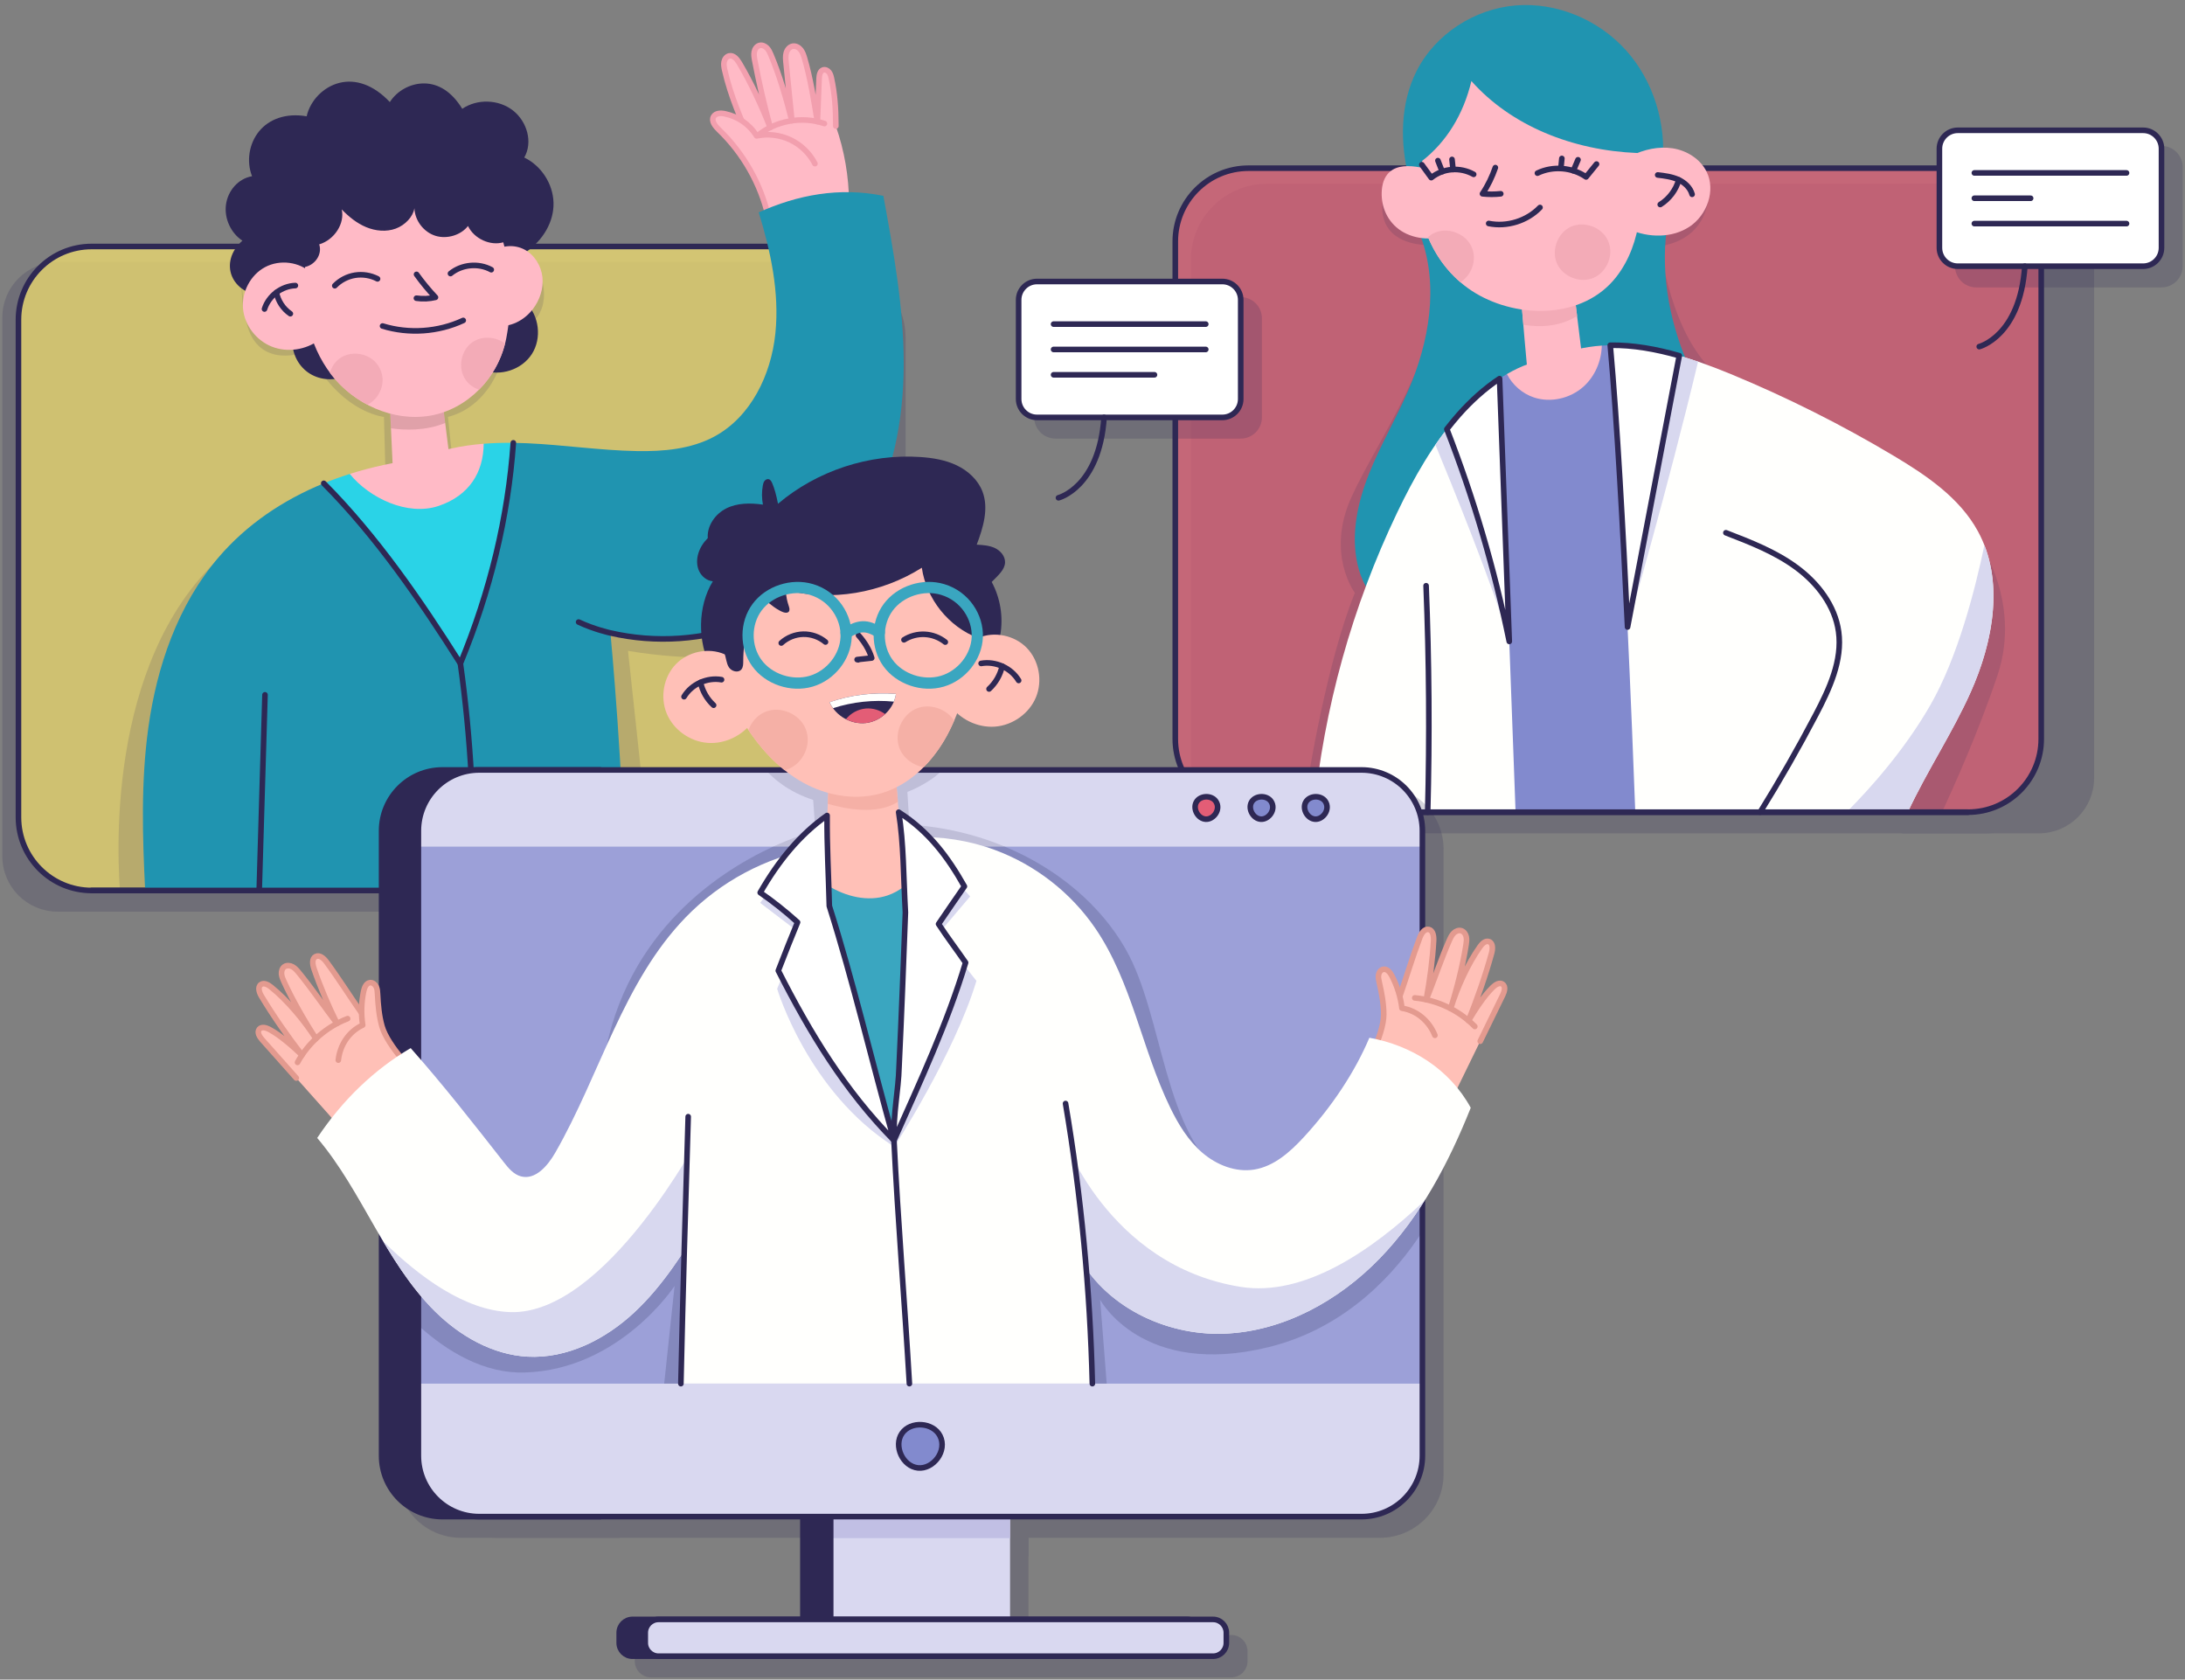 <svg width="376" height="289" viewBox="0 0 376 289" fill="none" xmlns="http://www.w3.org/2000/svg">
<rect x="0" y="0" width="376" height="289" fill="#808080" stroke="none"/>
<g opacity="0.2">
<path d="M33.329 156.382H9.921C4.93 156.382 0.883 152.336 0.883 147.343V54.615C0.883 49.623 4.93 45.577 9.921 45.577H33.329V156.382Z" fill="#2E2854" stroke="#2E2854" stroke-width="0.963" stroke-miterlimit="10" stroke-linecap="round" stroke-linejoin="round"/>
<path d="M6.342 143.783V58.175C6.342 51.217 11.982 45.577 18.94 45.577H142.757C149.715 45.577 155.356 51.217 155.356 58.175V143.783C155.356 150.742 149.715 156.382 142.757 156.382H18.94C11.982 156.382 6.342 150.742 6.342 143.783Z" fill="#2E2854"/>
<path d="M44.987 56.305L45.209 56.28C44.201 46.873 44.987 56.305 44.987 56.305Z" fill="#2E2854"/>
<path d="M155.354 104.929V83.591L81.028 82.342L80.253 74.904C86.7 73.225 88.859 66.913 88.859 66.913L95.119 58.298C98.029 55.285 96.214 50.607 96.214 50.607L45.208 56.28C45.226 56.453 45.244 56.618 45.264 56.804C46.359 67.101 55.185 63.877 55.185 63.877L58.596 67.445C63.478 74.33 69.237 74.904 69.237 74.904L69.487 84.346L44.954 95.904C22.445 111.952 23.089 146.32 23.803 156.382H115.668L111.236 115.158C133.111 118.75 146.433 113.344 155.354 104.929Z" fill="#2E2854"/>
<path d="M6.342 143.783V58.175C6.342 51.217 11.982 45.577 18.94 45.577H142.757C149.715 45.577 155.356 51.217 155.356 58.175V143.783C155.356 150.742 149.715 156.382 142.757 156.382H18.94C11.982 156.382 6.342 150.742 6.342 143.783Z" stroke="#2E2854" stroke-width="0.963" stroke-miterlimit="10" stroke-linecap="round" stroke-linejoin="round"/>
</g>
<path d="M3.176 140.619V55.011C3.176 48.053 8.816 42.413 15.774 42.413H139.591C146.549 42.413 152.19 48.053 152.19 55.011V140.619C152.19 147.578 146.549 153.218 139.591 153.218H15.774C8.816 153.217 3.176 147.578 3.176 140.619Z" fill="#E7D56F" fill-opacity="0.8"/>
<g opacity="0.15">
<path d="M41.821 53.141L42.044 53.116C41.035 43.709 41.821 53.141 41.821 53.141Z" fill="#2E2854"/>
<path d="M152.19 101.764V80.426L77.864 79.178L77.089 71.74C83.536 70.061 85.695 63.749 85.695 63.749L91.955 55.133C94.865 52.121 93.05 47.443 93.05 47.443L42.044 53.115C42.062 53.288 42.08 53.454 42.1 53.639C43.195 63.936 52.02 60.712 52.02 60.712L55.432 64.28C60.314 71.165 66.073 71.739 66.073 71.739L66.323 81.18L41.789 92.739C19.281 108.787 19.925 143.155 20.639 153.217H112.504L108.072 111.993C129.947 115.586 143.268 110.18 152.19 101.764Z" fill="#2E2854"/>
</g>
<path d="M3.176 140.619V55.011C3.176 48.053 8.816 42.413 15.774 42.413H139.591C146.549 42.413 152.19 48.053 152.19 55.011V140.619C152.19 147.578 146.549 153.218 139.591 153.218H15.774C8.816 153.217 3.176 147.578 3.176 140.619Z" stroke="#2E2854" stroke-width="0.963" stroke-miterlimit="10" stroke-linecap="round" stroke-linejoin="round"/>
<path d="M146.103 34.853C146.076 30.379 145.304 25.91 143.828 21.686C143.832 18.583 143.62 16.013 143.08 13.515C142.998 13.133 142.901 12.74 142.663 12.43C142.426 12.12 142.008 11.915 141.638 12.04C141.103 12.222 140.983 12.912 140.953 13.476L140.658 20.925C140.088 17.382 139.405 13.266 138.441 10.017C138.29 9.509 138.125 8.991 137.797 8.576C137.47 8.159 136.942 7.861 136.42 7.949C135.869 8.044 135.459 8.547 135.305 9.085C135.151 9.623 135.204 10.196 135.258 10.753L136.269 20.773C135.306 16.963 134.124 12.912 132.67 9.464C132.488 9.032 132.293 8.592 131.967 8.255C131.641 7.918 131.151 7.7 130.697 7.82C130.216 7.946 129.892 8.422 129.795 8.909C129.699 9.398 129.788 9.901 129.879 10.39C130.577 14.116 131.541 18.277 132.538 21.935C131.051 18.143 129.212 14.195 127.234 10.862C126.843 10.205 126.24 9.457 125.491 9.617C125.022 9.718 124.695 10.172 124.602 10.643C124.509 11.113 124.604 11.598 124.709 12.065C125.711 16.533 127.578 20.753 129.434 24.939L133.975 36.908L146.103 34.853Z" fill="#FFBAC6"/>
<path d="M130.277 23.408C133.429 20.777 137.981 19.934 141.866 21.263" stroke="#F29FAE" stroke-width="0.963" stroke-miterlimit="10" stroke-linecap="round" stroke-linejoin="round"/>
<path d="M143.83 21.686C143.834 18.583 143.622 16.013 143.082 13.515C143 13.133 142.903 12.74 142.665 12.43C142.428 12.12 142.01 11.915 141.64 12.04C141.105 12.222 140.985 12.912 140.955 13.476L140.66 20.925C140.09 17.382 139.407 13.266 138.443 10.017C138.292 9.509 138.127 8.991 137.799 8.576C137.472 8.159 136.944 7.861 136.422 7.949C135.871 8.044 135.461 8.547 135.307 9.085C135.153 9.623 135.206 10.196 135.26 10.753L136.271 20.773C135.308 16.963 134.126 12.912 132.672 9.464C132.49 9.032 132.295 8.592 131.969 8.255C131.643 7.918 131.153 7.7 130.699 7.82C130.218 7.946 129.894 8.422 129.797 8.909C129.701 9.398 129.79 9.901 129.881 10.39C130.579 14.116 131.543 18.277 132.54 21.935C131.053 18.143 129.214 14.195 127.236 10.862C126.845 10.205 126.241 9.457 125.493 9.617C125.024 9.718 124.697 10.172 124.604 10.643C124.511 11.113 124.606 11.598 124.711 12.065C125.713 16.533 127.58 20.753 129.436 24.939" stroke="#F29FAE" stroke-width="0.963" stroke-miterlimit="10" stroke-linecap="round" stroke-linejoin="round"/>
<path d="M140.235 28.159C139.326 26.386 137.823 24.926 136.025 24.07C134.227 23.214 132.146 22.968 130.197 23.379C128.946 21.338 126.95 20.052 124.767 19.583C124.056 19.43 123.155 19.442 122.792 20.072C122.356 20.83 123.071 21.71 123.702 22.315C127.906 26.344 130.903 31.615 132.215 37.288L133.974 36.907L140.235 28.159Z" fill="#FFBAC6"/>
<path d="M140.235 28.159C139.326 26.386 137.823 24.926 136.025 24.07C134.227 23.214 132.146 22.968 130.197 23.379C128.946 21.338 126.95 20.052 124.767 19.583C124.056 19.43 123.155 19.442 122.792 20.072C122.356 20.83 123.071 21.71 123.702 22.315C127.906 26.344 130.903 31.615 132.215 37.288" stroke="#F29FAE" stroke-width="0.963" stroke-miterlimit="10" stroke-linecap="round" stroke-linejoin="round"/>
<path d="M152.013 33.697C144.418 32.143 137.142 33.564 130.566 36.542C132.58 43.136 134.162 50.263 133.427 57.377C132.694 64.489 129.223 71.718 122.928 75.113C118.908 77.282 114.178 77.694 109.611 77.615C103.282 77.506 96.998 76.543 90.674 76.265C89.896 76.231 89.116 76.208 88.334 76.198C88.346 76.556 75.012 90.404 75.012 90.404L55.714 83.163C48.679 86.042 42.432 90.262 37.597 95.915C30.62 104.07 26.977 114.655 25.516 125.288C24.245 134.528 24.512 143.89 24.981 153.218H107.523C107.445 134.302 105.047 108.912 105.047 108.912C112.831 110.704 121.151 110.142 128.609 107.274C136.909 104.083 144.088 98.058 148.671 90.438C153.667 82.128 155.512 72.228 155.509 62.532C155.507 52.835 153.757 43.233 152.013 33.697Z" fill="#2094B0"/>
<path d="M83.234 76.354L73.385 84.728L60.193 81.549C58.671 82.032 57.175 82.565 55.715 83.162C64.787 92.287 72.358 103.307 79.226 114.162C84.387 101.648 87.427 88.99 88.335 76.198C86.634 76.177 84.928 76.221 83.234 76.354Z" fill="#2AD3E7"/>
<path d="M83.235 76.354C79.378 76.658 75.583 77.432 72.055 78.992C67.976 79.487 63.997 80.343 60.193 81.549C63.521 85.659 70.109 88.869 75.489 87.049C80.757 85.267 83.198 81.269 83.235 76.354Z" fill="#FFBAC6"/>
<path d="M45.599 119.558C45.268 130.778 44.937 141.998 44.605 153.218" stroke="#2E2854" stroke-width="0.963" stroke-miterlimit="10" stroke-linecap="round" stroke-linejoin="round"/>
<path d="M148.671 90.437C144.088 98.058 136.909 104.083 128.609 107.274C121.151 110.141 112.831 110.704 105.047 108.911C105.047 108.911 102.291 108.315 99.568 107.032" stroke="#2E2854" stroke-width="0.963" stroke-miterlimit="10" stroke-linecap="round" stroke-linejoin="round"/>
<path d="M79.225 114.162C81.027 127.089 81.741 140.168 81.358 153.215" stroke="#2E2854" stroke-width="0.963" stroke-miterlimit="10" stroke-linecap="round" stroke-linejoin="round"/>
<path d="M55.713 83.162C64.785 92.287 72.356 103.306 79.224 114.162C84.385 101.648 87.425 88.99 88.333 76.198" stroke="#2E2854" stroke-width="0.963" stroke-miterlimit="10" stroke-linecap="round" stroke-linejoin="round"/>
<path d="M67.045 68.654C67.27 73.391 67.496 78.128 67.723 83.365C70.93 84.146 74.385 83.985 77.864 82.797L76.072 68.471L67.045 68.654Z" fill="#FFBAC6"/>
<path opacity="0.18" d="M76.611 72.779L76.072 68.471L67.045 68.654C67.124 70.328 67.204 72.002 67.284 73.697C69.742 74.048 73.259 74.141 76.611 72.779Z" fill="#543328"/>
<path d="M59.528 64.653C57.579 65.569 55.171 65.433 53.337 64.303C51.503 63.174 50.299 61.084 50.304 58.728C48.384 56.058 46.464 53.389 44.739 50.678C42.684 50.721 40.669 49.393 39.898 47.488C39.128 45.583 39.653 43.227 41.715 41.412C39.719 40.098 38.573 37.598 38.885 35.228C39.195 32.86 40.947 30.739 43.373 30.321C42.371 27.778 42.851 24.71 44.582 22.594C46.313 20.48 49.225 19.401 52.769 20.011C53.4 17.255 55.669 14.94 58.413 14.255C61.157 13.571 64.248 14.547 67.083 17.561C68.355 15.573 70.695 14.316 73.054 14.354C75.413 14.392 77.712 15.723 79.546 18.721C82.117 16.968 85.818 17.088 88.268 19.005C90.719 20.923 91.726 24.486 90.216 27.104C93.144 28.511 95.166 31.633 95.25 34.881C95.335 38.129 93.479 41.354 90.412 43.441C92.862 45.675 92.816 50.07 90.489 52.087C92.794 54.31 93.257 58.196 91.538 60.897C89.821 63.6 86.106 64.828 83.116 63.685L59.528 64.653Z" fill="#2E2854"/>
<path d="M86.603 41.692C88.098 46.974 88.157 52.77 87.129 58.163C85.818 65.037 80.357 70.462 73.991 71.529C67.626 72.597 60.927 69.526 56.984 64.415C53.041 59.305 51.727 52.441 52.504 45.93C54.216 45.574 55.494 43.774 54.93 42.046C57.541 41.278 59.37 38.447 58.804 36.032C60.011 37.285 61.392 38.408 62.998 39.078C64.604 39.749 66.457 39.935 68.091 39.337C69.726 38.739 71.081 37.283 71.313 35.829C71.387 37.951 72.911 39.945 74.939 40.575C76.968 41.204 79.353 40.423 80.533 38.885C81.602 41.114 84.407 42.339 86.603 41.692Z" fill="#FFBAC6"/>
<path d="M84.713 43.435C86.213 42.164 88.51 42.018 90.248 42.938C91.986 43.859 93.131 45.733 93.341 47.688C93.552 49.643 92.882 51.642 91.684 53.202C90.2 55.132 87.732 56.442 85.336 56.013L84.713 43.435Z" fill="#FFBAC6"/>
<path d="M57.611 49.164C58.539 48.211 59.779 47.566 61.093 47.354C62.407 47.143 63.785 47.365 64.967 47.979" stroke="#2E2854" stroke-width="0.963" stroke-miterlimit="10" stroke-linecap="round" stroke-linejoin="round"/>
<path d="M77.519 47.069C79.446 45.486 82.349 45.212 84.537 46.406" stroke="#2E2854" stroke-width="0.963" stroke-miterlimit="10" stroke-linecap="round" stroke-linejoin="round"/>
<path d="M71.679 47.209C72.676 48.598 73.764 49.919 74.936 51.162C73.867 51.42 72.747 51.47 71.658 51.31" stroke="#2E2854" stroke-width="0.963" stroke-miterlimit="10" stroke-linecap="round" stroke-linejoin="round"/>
<path d="M65.832 56.095C70.367 57.489 75.414 57.139 79.714 55.134" stroke="#2E2854" stroke-width="0.963" stroke-miterlimit="10" stroke-linecap="round" stroke-linejoin="round"/>
<path d="M53.617 47.02C51.547 45.029 48.161 44.609 45.625 45.958C43.089 47.305 41.549 50.282 41.822 53.141C42.096 55.999 44.12 58.596 46.792 59.649C49.465 60.701 52.663 60.206 54.953 58.472L53.617 47.02Z" fill="#FFBAC6"/>
<path d="M45.516 53.17C46.224 50.907 48.456 49.211 50.827 49.133" stroke="#2E2854" stroke-width="0.963" stroke-miterlimit="10" stroke-linecap="round" stroke-linejoin="round"/>
<path d="M49.962 53.976C48.726 53.138 47.852 51.788 47.562 50.328" stroke="#2E2854" stroke-width="0.963" stroke-miterlimit="10" stroke-linecap="round" stroke-linejoin="round"/>
<path d="M86.906 59.124C85.322 57.882 82.892 57.737 81.24 58.923C79.32 60.301 78.76 63.253 80.044 65.239C80.601 66.099 81.465 66.717 82.431 67.045C84.547 64.915 86.135 62.182 86.906 59.124Z" fill="#F3ABB7"/>
<path d="M56.983 64.415C58.648 66.573 60.807 68.361 63.221 69.633C63.32 69.586 63.419 69.539 63.513 69.484C65.558 68.298 66.85 65.113 64.825 62.559C63.354 60.706 60.38 60.29 58.458 61.668C57.63 62.263 57.057 63.15 56.773 64.125C56.844 64.221 56.91 64.321 56.983 64.415Z" fill="#F3ABB7"/>
<path d="M15.775 153.217H139.592" stroke="#2E2854" stroke-width="0.963" stroke-miterlimit="10" stroke-linecap="round" stroke-linejoin="round"/>
<g opacity="0.2">
<path d="M327.436 142.91H350.842C355.833 142.91 359.88 138.863 359.88 133.871V41.142C359.88 36.151 355.833 32.104 350.842 32.104H327.436V142.91Z" fill="#2E2854" stroke="#2E2854" stroke-width="0.963" stroke-miterlimit="10" stroke-linecap="round" stroke-linejoin="round"/>
<path d="M354.423 130.311V44.703C354.423 37.745 348.783 32.104 341.825 32.104H218.008C211.05 32.104 205.41 37.745 205.41 44.703V130.311C205.41 137.269 211.05 142.91 218.008 142.91H341.825C348.783 142.91 354.423 137.269 354.423 130.311Z" fill="#2E2854"/>
<path opacity="0.15" d="M298.89 67.884C290.629 61.186 288.866 45.538 288.866 45.538C297.488 44.082 297.138 36.593 297.138 36.593L241.347 36.274C239.135 45.663 248.906 45.329 248.906 45.329L250.178 51.726C251.205 63.798 240.137 78.962 235.713 88.727C231.29 98.491 236.307 105.168 236.307 105.168C231.608 116.867 228.48 135.414 227.344 142.91H337.343C339.157 139.044 343.475 129.516 346.877 119.439C351.301 106.336 343.205 95.57 343.205 95.57L298.89 67.884Z" fill="#2E2854"/>
<path d="M354.423 130.311V44.703C354.423 37.745 348.783 32.104 341.825 32.104H218.008C211.05 32.104 205.41 37.745 205.41 44.703V130.311C205.41 137.269 211.05 142.91 218.008 142.91H341.825C348.783 142.91 354.423 137.269 354.423 130.311Z" stroke="#2E2854" stroke-width="0.963" stroke-miterlimit="10" stroke-linecap="round" stroke-linejoin="round"/>
</g>
<path d="M351.259 127.147V41.539C351.259 34.581 345.619 28.94 338.661 28.94H214.844C207.886 28.94 202.246 34.581 202.246 41.539V127.147C202.246 134.105 207.886 139.746 214.844 139.746H338.661C345.619 139.745 351.259 134.104 351.259 127.147Z" fill="#E35D76" fill-opacity="0.7"/>
<path opacity="0.15" d="M295.724 64.719C287.463 58.022 285.7 42.374 285.7 42.374C294.322 40.917 293.972 33.428 293.972 33.428L238.181 33.11C235.969 42.498 245.74 42.165 245.74 42.165L247.012 48.562C248.039 60.634 236.971 75.797 232.547 85.562C228.124 95.326 233.141 102.003 233.141 102.003C228.442 113.702 225.314 132.249 224.178 139.745H334.177C335.991 135.88 340.309 126.352 343.711 116.274C348.135 103.172 340.039 92.406 340.039 92.406L295.724 64.719Z" fill="#2E2854"/>
<path d="M351.259 127.147V41.539C351.259 34.581 345.619 28.94 338.661 28.94H214.844C207.886 28.94 202.246 34.581 202.246 41.539V127.147C202.246 134.105 207.886 139.746 214.844 139.746H338.661C345.619 139.745 351.259 134.104 351.259 127.147Z" stroke="#2E2854" stroke-width="0.963" stroke-miterlimit="10" stroke-linecap="round" stroke-linejoin="round"/>
<path d="M287.39 36.182C285.52 44.4 286.701 53.13 289.767 60.98C292.833 68.832 297.709 75.871 303.231 82.238C283.216 88.868 263.851 97.352 245.304 107.354C238.736 107.075 234.781 102.291 233.608 97.115C232.435 91.937 233.612 86.487 235.57 81.554C237.529 76.62 240.252 72.025 242.353 67.149C245.939 58.825 247.631 49.193 244.471 40.64C243.82 37.351 243.169 34.06 242.476 30.764C240.894 24.622 240.914 17.854 243.782 12.198C246.994 5.866 253.712 1.534 260.786 0.938C267.863 0.343 275.089 3.386 279.826 8.675C284.564 13.964 286.794 21.336 286.079 28.402L287.39 36.182Z" fill="#2094B0"/>
<path d="M261.721 51.003C262.136 55.95 262.552 60.895 263.046 65.855C266.29 65.451 269.493 64.717 272.543 63.777L270.756 49.183L261.721 51.003Z" fill="#FFBAC6"/>
<path d="M271.391 54.373L270.756 49.183L261.721 51.003C261.857 52.629 261.997 54.256 262.137 55.882C264.716 56.316 268.238 56.331 271.391 54.373Z" fill="#F3ABB7"/>
<path d="M245.063 28.931C243.257 28.559 241.156 28.284 239.626 29.22C238.362 29.992 237.902 31.367 237.793 32.636C237.577 35.14 238.483 37.756 240.687 39.427C242.891 41.099 246.488 41.602 249.134 40.269L245.063 28.931Z" fill="#FFBAC6"/>
<path d="M280.653 26.809C282.872 25.736 285.386 25.141 287.823 25.517C290.259 25.894 292.593 27.342 293.683 29.555C295.273 32.785 293.748 37.004 290.749 38.996C287.75 40.988 283.699 40.943 280.41 39.48L280.653 26.809Z" fill="#FFBAC6"/>
<path d="M285.262 30.105C286.459 30.244 287.677 30.399 288.776 30.891C289.877 31.383 290.862 32.271 291.18 33.434" stroke="#2E2854" stroke-width="0.963" stroke-miterlimit="10" stroke-linecap="round" stroke-linejoin="round"/>
<path d="M285.697 35.191C287.235 34.233 288.399 32.688 288.885 30.946" stroke="#2E2854" stroke-width="0.963" stroke-miterlimit="10" stroke-linecap="round" stroke-linejoin="round"/>
<path d="M281.747 26.33C283.05 33.564 282.653 41.838 278.14 47.64C272.47 54.93 261.321 54.868 253.947 50.465C246.573 46.064 242.511 36.735 244.734 27.677C248.891 24.442 251.837 19.689 253.199 13.944C260.034 21.643 270.586 25.878 281.747 26.33Z" fill="#FFBAC6"/>
<path d="M264.564 29.792C267.205 28.514 270.524 28.773 272.936 30.444L274.734 28.23" stroke="#2E2854" stroke-width="0.963" stroke-miterlimit="10" stroke-linecap="round" stroke-linejoin="round"/>
<path d="M271.546 27.493C271.277 28.122 271.016 28.758 270.74 29.385" stroke="#2E2854" stroke-width="0.963" stroke-miterlimit="10" stroke-linecap="round" stroke-linejoin="round"/>
<path d="M268.6 28.998C268.656 28.415 268.712 27.839 268.767 27.263" stroke="#2E2854" stroke-width="0.963" stroke-miterlimit="10" stroke-linecap="round" stroke-linejoin="round"/>
<path d="M253.593 29.999C251.257 28.698 248.361 28.924 246.291 30.568L244.672 28.342" stroke="#2E2854" stroke-width="0.963" stroke-miterlimit="10" stroke-linecap="round" stroke-linejoin="round"/>
<path d="M247.441 27.637C247.69 28.267 247.931 28.904 248.186 29.533" stroke="#2E2854" stroke-width="0.963" stroke-miterlimit="10" stroke-linecap="round" stroke-linejoin="round"/>
<path d="M250.049 29.167C249.987 28.585 249.926 28.009 249.865 27.434" stroke="#2E2854" stroke-width="0.963" stroke-miterlimit="10" stroke-linecap="round" stroke-linejoin="round"/>
<path d="M257.322 28.838C256.786 30.38 256.094 31.867 255.109 33.343C256.154 33.458 257.21 33.458 258.254 33.343" stroke="#2E2854" stroke-width="0.963" stroke-miterlimit="10" stroke-linecap="round" stroke-linejoin="round"/>
<path d="M256.178 38.453C259.33 39.092 262.776 38.017 265.007 35.7" stroke="#2E2854" stroke-width="0.963" stroke-miterlimit="10" stroke-linecap="round" stroke-linejoin="round"/>
<path d="M276.668 41.322C275.597 39.067 272.589 37.973 270.319 39.013C268.049 40.052 266.914 43.045 267.923 45.329C268.931 47.613 271.908 48.789 274.206 47.812C276.503 46.834 277.853 43.816 276.668 41.322Z" fill="#F3ABB7"/>
<path d="M246.842 40.071C246.434 40.258 246.065 40.509 245.736 40.807C246.975 43.807 248.884 46.482 251.307 48.563C253.241 47.363 254.272 44.655 253.191 42.381C252.12 40.125 249.112 39.031 246.842 40.071Z" fill="#F3ABB7"/>
<path d="M340.361 91.406C337.213 85.648 331.513 81.795 325.877 78.431C316.895 73.07 307.519 68.367 297.851 64.368C291.3 61.66 284.04 59.303 277.096 59.403L272.541 73.294L267.554 74.045L258.048 65.145C255.497 66.829 253.118 68.993 251.013 71.368C246.599 76.345 243.298 82.207 240.424 88.206C232.679 104.37 227.808 121.904 226.084 139.745H328.3C331.562 132.721 335.939 126.192 339.114 119.104C343.033 110.359 344.959 99.816 340.361 91.406Z" fill="#FFFFFD"/>
<path d="M267.557 74.046L258.05 65.146C255.499 66.83 253.12 68.994 251.015 71.368C249.565 73.004 248.245 74.741 247.012 76.541C249.172 81.759 257.129 101.182 259.723 110.367L280.078 107.889C280.078 107.889 287.003 84.01 292.209 62.227C287.264 60.537 282.1 59.332 277.099 59.404L272.544 73.295L267.557 74.046Z" fill="#D8D8EF"/>
<path d="M296.996 91.668C301.218 93.299 305.496 94.959 309.139 97.643C312.782 100.327 315.777 104.205 316.392 108.688C317.075 113.663 314.806 118.523 312.475 122.969C309.484 128.674 306.287 134.272 302.893 139.745" stroke="#2E2854" stroke-width="0.963" stroke-miterlimit="10" stroke-linecap="round" stroke-linejoin="round"/>
<path d="M245.406 100.782C245.929 113.763 246.02 126.76 245.681 139.747" stroke="#2E2854" stroke-width="0.963" stroke-miterlimit="10" stroke-linecap="round" stroke-linejoin="round"/>
<path d="M332.167 121.343C327.688 129.121 321.792 135.7 317.762 139.746H328.299C331.561 132.722 335.938 126.193 339.113 119.105C342.666 111.174 344.581 101.766 341.479 93.811C339.899 101.394 336.894 113.138 332.167 121.343Z" fill="#D8D8EF"/>
<path d="M277.096 59.404C276.609 59.411 276.124 59.433 275.641 59.465L267.554 65.855L259.315 64.362C258.889 64.612 258.465 64.87 258.047 65.146L260.805 139.745H281.404C280.949 127.753 279.292 83.835 277.096 59.404Z" fill="#828ACE"/>
<path d="M259.316 64.362C260.272 66.234 261.978 67.739 263.985 68.395C266.859 69.336 270.194 68.563 272.456 66.555C274.451 64.784 275.585 62.133 275.641 59.465C272.635 59.663 269.702 60.351 266.929 61.716C264.308 61.982 261.745 62.945 259.316 64.362Z" fill="#FFBAC6"/>
<path d="M259.72 110.367L258.049 65.146C255.498 66.83 253.119 68.994 251.014 71.368C250.303 72.17 249.631 73.002 248.975 73.846C253.584 85.686 257.182 97.917 259.72 110.367Z" fill="white" stroke="#2E2854" stroke-width="0.963" stroke-miterlimit="10" stroke-linecap="round" stroke-linejoin="round"/>
<path d="M288.974 61.205C285.037 60.075 281.016 59.347 277.096 59.404C278.281 72.585 279.308 91.437 280.075 107.889L288.974 61.205Z" fill="white" stroke="#2E2854" stroke-width="0.963" stroke-miterlimit="10" stroke-linecap="round" stroke-linejoin="round"/>
<path d="M214.842 139.745H338.659" stroke="#2E2854" stroke-width="0.963" stroke-miterlimit="10" stroke-linecap="round" stroke-linejoin="round"/>
<g opacity="0.2">
<path d="M371.954 48.97H340.067C338.319 48.97 336.902 47.553 336.902 45.805V28.751C336.902 27.003 338.319 25.586 340.067 25.586H371.954C373.702 25.586 375.119 27.003 375.119 28.751V45.806C375.119 47.553 373.702 48.97 371.954 48.97Z" fill="#2E2854"/>
<path d="M371.954 48.97H340.067C338.319 48.97 336.902 47.553 336.902 45.805V28.751C336.902 27.003 338.319 25.586 340.067 25.586H371.954C373.702 25.586 375.119 27.003 375.119 28.751V45.806C375.119 47.553 373.702 48.97 371.954 48.97Z" stroke="#2E2854" stroke-width="0.963" stroke-miterlimit="10" stroke-linecap="round" stroke-linejoin="round"/>
</g>
<path d="M368.79 45.805H336.903C335.155 45.805 333.738 44.388 333.738 42.641V25.586C333.738 23.839 335.155 22.422 336.903 22.422H368.79C370.538 22.422 371.955 23.839 371.955 25.586V42.642C371.955 44.389 370.538 45.805 368.79 45.805Z" fill="white"/>
<path d="M368.79 45.805H336.903C335.155 45.805 333.738 44.388 333.738 42.641V25.586C333.738 23.839 335.155 22.422 336.903 22.422H368.79C370.538 22.422 371.955 23.839 371.955 25.586V42.642C371.955 44.389 370.538 45.805 368.79 45.805Z" stroke="#2E2854" stroke-width="0.963" stroke-miterlimit="10" stroke-linecap="round" stroke-linejoin="round"/>
<path d="M340.594 59.64C340.594 59.64 347.604 57.879 348.439 45.806" stroke="#2E2854" stroke-width="0.963" stroke-miterlimit="10" stroke-linecap="round" stroke-linejoin="round"/>
<path d="M339.754 34.114H349.437" stroke="#2E2854" stroke-width="0.963" stroke-miterlimit="10" stroke-linecap="round" stroke-linejoin="round"/>
<path d="M339.754 29.753H365.937" stroke="#2E2854" stroke-width="0.963" stroke-miterlimit="10" stroke-linecap="round" stroke-linejoin="round"/>
<path d="M339.754 38.474H365.937" stroke="#2E2854" stroke-width="0.963" stroke-miterlimit="10" stroke-linecap="round" stroke-linejoin="round"/>
<g opacity="0.2">
<path d="M176.979 262.821H146.111V283.557H176.979V262.821Z" fill="#2E2854"/>
<path d="M176.979 262.821H146.111V267.824H176.979V262.821Z" fill="#2E2854"/>
<path d="M146.112 262.821H141.33V283.557H146.112V262.821Z" fill="#2E2854" stroke="#2E2854" stroke-width="0.963" stroke-miterlimit="10" stroke-linecap="round" stroke-linejoin="round"/>
<path d="M106.449 135.646H79.31C73.522 135.646 68.83 140.338 68.83 146.126V253.641C68.83 259.429 73.522 264.12 79.31 264.12H106.449V135.646Z" fill="#2E2854" stroke="#2E2854" stroke-width="0.963" stroke-miterlimit="10" stroke-linecap="round" stroke-linejoin="round"/>
<path d="M75.16 253.641V146.127C75.16 140.339 79.852 135.647 85.64 135.647H237.456C243.244 135.647 247.936 140.339 247.936 146.127V253.641C247.936 259.43 243.244 264.121 237.456 264.121H85.64C79.852 264.121 75.16 259.43 75.16 253.641Z" fill="#2E2854"/>
<path opacity="0.15" d="M246.618 195.04C246.618 195.04 225.542 213.912 214.394 206.15C203.246 198.388 203.496 178.108 196.862 166.466C190.227 154.824 176.156 146.061 159.657 145.06L159.309 139.426C159.309 139.426 163.07 138.025 165.347 135.646H134.934C136.275 137.169 138.82 139.392 143.094 140.803L143.484 146.123C143.484 146.123 110.984 154.198 106.728 187.872C104.028 209.242 87.141 211.907 75.158 211.003V231.241C80.099 235.697 86.428 239.538 93.459 239.323C109.858 238.823 119.247 224.426 119.247 224.426L117.461 241.239H193.606L192.48 226.804C192.48 226.804 199.741 240.325 221.523 234.942C235.118 231.582 243.531 221.883 247.934 215.067V198.316L246.618 195.04Z" fill="#2E2854"/>
<path d="M247.936 148.84H75.16V241.24H247.936V148.84Z" fill="#2E2854"/>
<path opacity="0.15" d="M247.935 198.318L246.618 195.04C246.618 195.04 225.542 213.912 214.395 206.15C203.247 198.389 203.497 178.109 196.862 166.467C192.58 158.953 185.199 152.643 176.069 148.84H136.217C126.376 153.374 109.696 164.405 106.73 187.873C104.029 209.243 87.142 211.908 75.16 211.003V231.241C80.101 235.698 86.43 239.538 93.46 239.323C109.859 238.823 119.249 224.426 119.249 224.426L117.462 241.239H193.608L192.482 226.804C192.482 226.804 199.742 240.325 221.525 234.941C235.12 231.582 243.533 221.882 247.936 215.066V198.318H247.935Z" fill="#2E2854"/>
<path d="M75.16 253.641V146.127C75.16 140.339 79.852 135.647 85.64 135.647H237.456C243.244 135.647 247.936 140.339 247.936 146.127V253.641C247.936 259.43 243.244 264.121 237.456 264.121H85.64C79.852 264.121 75.16 259.43 75.16 253.641Z" stroke="#2E2854" stroke-width="0.963" stroke-miterlimit="10" stroke-linecap="round" stroke-linejoin="round"/>
<path d="M164.915 250.214C163.718 247.872 159.86 247.625 158.374 249.794C156.888 251.963 158.514 255.473 161.13 255.742C163.745 256.011 166.245 252.816 164.915 250.214Z" fill="#2E2854"/>
<path d="M164.915 250.214C163.718 247.872 159.86 247.625 158.374 249.794C156.888 251.963 158.514 255.473 161.13 255.742C163.745 256.011 166.245 252.816 164.915 250.214Z" stroke="#2E2854" stroke-width="0.963" stroke-miterlimit="10" stroke-linecap="round" stroke-linejoin="round"/>
<path d="M212.397 141.058C211.654 139.938 209.691 140.011 209.034 141.184C208.377 142.357 209.339 144.069 210.683 144.118C212.025 144.167 213.3 142.42 212.397 141.058Z" fill="#2E2854"/>
<path d="M212.397 141.058C211.654 139.938 209.691 140.011 209.034 141.184C208.377 142.357 209.339 144.069 210.683 144.118C212.025 144.167 213.3 142.42 212.397 141.058Z" stroke="#2E2854" stroke-width="0.963" stroke-miterlimit="10" stroke-linecap="round" stroke-linejoin="round"/>
<path d="M221.891 141.058C221.148 139.938 219.185 140.011 218.528 141.184C217.871 142.357 218.833 144.069 220.177 144.118C221.52 144.167 222.794 142.42 221.891 141.058Z" fill="#2E2854"/>
<path d="M221.891 141.058C221.148 139.938 219.185 140.011 218.528 141.184C217.871 142.357 218.833 144.069 220.177 144.118C221.52 144.167 222.794 142.42 221.891 141.058Z" stroke="#2E2854" stroke-width="0.963" stroke-miterlimit="10" stroke-linecap="round" stroke-linejoin="round"/>
<path d="M231.225 141.058C230.482 139.938 228.519 140.011 227.862 141.184C227.205 142.357 228.167 144.069 229.51 144.118C230.854 144.167 232.128 142.42 231.225 141.058Z" fill="#2E2854"/>
<path d="M231.225 141.058C230.482 139.938 228.519 140.011 227.862 141.184C227.205 142.357 228.167 144.069 229.51 144.118C230.854 144.167 232.128 142.42 231.225 141.058Z" stroke="#2E2854" stroke-width="0.963" stroke-miterlimit="10" stroke-linecap="round" stroke-linejoin="round"/>
<path d="M109.717 285.846V284.096C109.717 282.832 110.742 281.807 112.006 281.807H207.422C208.686 281.807 209.711 282.832 209.711 284.096V285.846C209.711 287.111 208.686 288.135 207.422 288.135H112.006C110.742 288.136 109.717 287.111 109.717 285.846Z" fill="#2E2854" stroke="#2E2854" stroke-width="0.963" stroke-miterlimit="10" stroke-linecap="round" stroke-linejoin="round"/>
<path d="M114.199 285.846V284.096C114.199 282.832 115.225 281.807 116.489 281.807H211.904C213.169 281.807 214.193 282.832 214.193 284.096V285.846C214.193 287.111 213.168 288.135 211.904 288.135H116.489C115.225 288.136 114.199 287.111 114.199 285.846Z" fill="#2E2854"/>
<path d="M114.199 285.846V284.096C114.199 282.832 115.225 281.807 116.489 281.807H211.904C213.169 281.807 214.193 282.832 214.193 284.096V285.846C214.193 287.111 213.168 288.135 211.904 288.135H116.489C115.225 288.136 114.199 287.111 114.199 285.846Z" stroke="#2E2854" stroke-width="0.963" stroke-miterlimit="10" stroke-linecap="round" stroke-linejoin="round"/>
</g>
<path d="M173.815 259.656H142.947V280.392H173.815V259.656Z" fill="#D9D8F0"/>
<path d="M173.815 259.656H142.947V264.66H173.815V259.656Z" fill="#C1BFE4"/>
<path d="M142.948 259.656H138.166V280.392H142.948V259.656Z" fill="#2E2854" stroke="#2E2854" stroke-width="0.963" stroke-miterlimit="10" stroke-linecap="round" stroke-linejoin="round"/>
<path d="M103.285 132.482H76.146C70.358 132.482 65.666 137.174 65.666 142.962V250.477C65.666 256.265 70.358 260.956 76.146 260.956H103.285V132.482Z" fill="#2E2854" stroke="#2E2854" stroke-width="0.963" stroke-miterlimit="10" stroke-linecap="round" stroke-linejoin="round"/>
<path d="M71.994 250.477V142.962C71.994 137.174 76.686 132.482 82.474 132.482H234.29C240.078 132.482 244.77 137.174 244.77 142.962V250.477C244.77 256.265 240.078 260.956 234.29 260.956H82.474C76.686 260.956 71.994 256.265 71.994 250.477Z" fill="#D9D8F0"/>
<path opacity="0.15" d="M243.453 191.876C243.453 191.876 222.377 210.747 211.229 202.986C200.081 195.225 200.332 174.944 193.697 163.302C187.062 151.66 172.992 142.897 156.492 141.896L156.145 136.263C156.145 136.263 159.906 134.861 162.183 132.482H131.769C133.111 134.005 135.656 136.228 139.93 137.64L140.32 142.96C140.32 142.96 107.821 151.034 103.564 184.709C100.864 206.078 83.976 208.743 71.994 207.839V228.077C76.935 232.533 83.264 236.374 90.295 236.16C106.694 235.659 116.083 221.262 116.083 221.262L114.297 238.075H190.442L189.316 223.641C189.316 223.641 196.577 237.161 218.359 231.778C231.954 228.418 240.367 218.719 244.77 211.903V195.152L243.453 191.876Z" fill="#2E2854"/>
<path d="M244.77 145.676H71.994V238.076H244.77V145.676Z" fill="#828ACE" fill-opacity="0.7"/>
<path opacity="0.15" d="M244.771 195.154L243.454 191.876C243.454 191.876 222.378 210.747 211.23 202.986C200.083 195.225 200.333 174.944 193.698 163.302C189.416 155.789 182.035 149.479 172.905 145.676H133.052C123.212 150.209 106.532 161.242 103.566 184.709C100.865 206.078 83.978 208.743 71.996 207.839V228.077C76.937 232.533 83.266 236.374 90.296 236.16C106.695 235.659 116.085 221.263 116.085 221.263L114.298 238.075H190.444L189.318 223.641C189.318 223.641 196.578 237.161 218.36 231.778C231.956 228.418 240.369 218.719 244.772 211.902V195.154H244.771Z" fill="#2E2854"/>
<path d="M71.994 250.477V142.962C71.994 137.174 76.686 132.482 82.474 132.482H234.29C240.078 132.482 244.77 137.174 244.77 142.962V250.477C244.77 256.265 240.078 260.956 234.29 260.956H82.474C76.686 260.956 71.994 256.265 71.994 250.477Z" stroke="#2E2854" stroke-width="0.963" stroke-miterlimit="10" stroke-linecap="round" stroke-linejoin="round"/>
<path d="M161.753 247.05C160.556 244.709 156.698 244.461 155.212 246.63C153.726 248.8 155.352 252.309 157.968 252.577C160.582 252.846 163.083 249.652 161.753 247.05Z" fill="#828ACE"/>
<path d="M161.753 247.05C160.556 244.709 156.698 244.461 155.212 246.63C153.726 248.8 155.352 252.309 157.968 252.577C160.582 252.846 163.083 249.652 161.753 247.05Z" stroke="#2E2854" stroke-width="0.963" stroke-miterlimit="10" stroke-linecap="round" stroke-linejoin="round"/>
<path d="M209.231 137.894C208.488 136.774 206.525 136.846 205.868 138.019C205.211 139.192 206.173 140.904 207.516 140.953C208.859 141.002 210.134 139.255 209.231 137.894Z" fill="#E35D76"/>
<path d="M209.231 137.894C208.488 136.774 206.525 136.846 205.868 138.019C205.211 139.192 206.173 140.904 207.516 140.953C208.859 141.002 210.134 139.255 209.231 137.894Z" stroke="#2E2854" stroke-width="0.963" stroke-miterlimit="10" stroke-linecap="round" stroke-linejoin="round"/>
<path d="M218.725 137.894C217.982 136.774 216.019 136.846 215.362 138.019C214.705 139.192 215.667 140.904 217.01 140.953C218.354 141.002 219.628 139.255 218.725 137.894Z" fill="#828ACE"/>
<path d="M218.725 137.894C217.982 136.774 216.019 136.846 215.362 138.019C214.705 139.192 215.667 140.904 217.01 140.953C218.354 141.002 219.628 139.255 218.725 137.894Z" stroke="#2E2854" stroke-width="0.963" stroke-miterlimit="10" stroke-linecap="round" stroke-linejoin="round"/>
<path d="M228.061 137.894C227.318 136.774 225.355 136.847 224.698 138.019C224.041 139.192 225.003 140.905 226.347 140.953C227.689 141.003 228.963 139.255 228.061 137.894Z" fill="#828ACE"/>
<path d="M228.061 137.894C227.318 136.774 225.355 136.847 224.698 138.019C224.041 139.192 225.003 140.905 226.347 140.953C227.689 141.003 228.963 139.255 228.061 137.894Z" stroke="#2E2854" stroke-width="0.963" stroke-miterlimit="10" stroke-linecap="round" stroke-linejoin="round"/>
<path d="M106.553 282.682V280.933C106.553 279.668 107.578 278.643 108.842 278.643H204.258C205.522 278.643 206.547 279.669 206.547 280.933V282.682C206.547 283.947 205.522 284.972 204.258 284.972H108.843C107.578 284.972 106.553 283.946 106.553 282.682Z" fill="#2E2854" stroke="#2E2854" stroke-width="0.963" stroke-miterlimit="10" stroke-linecap="round" stroke-linejoin="round"/>
<path d="M111.037 282.682V280.933C111.037 279.668 112.063 278.643 113.327 278.643H208.742C210.007 278.643 211.031 279.669 211.031 280.933V282.682C211.031 283.947 210.006 284.972 208.742 284.972H113.327C112.062 284.972 111.037 283.946 111.037 282.682Z" fill="#D9D8F0"/>
<path d="M111.037 282.682V280.933C111.037 279.668 112.063 278.643 113.327 278.643H208.742C210.007 278.643 211.031 279.669 211.031 280.933V282.682C211.031 283.947 210.006 284.972 208.742 284.972H113.327C112.062 284.972 111.037 283.946 111.037 282.682Z" stroke="#2E2854" stroke-width="0.963" stroke-miterlimit="10" stroke-linecap="round" stroke-linejoin="round"/>
<path d="M142.723 130.953C142.524 136.227 142.324 141.5 142.125 146.774C142.125 146.774 156.172 146.776 156.146 146.513C156.066 144.22 154.647 139.746 154.647 139.746C154.419 136.47 154.101 133.093 153.712 129.833L142.723 130.953Z" fill="#FFC0B7"/>
<path d="M142.723 130.953C142.631 133.403 142.538 135.852 142.445 138.302C145.421 139.183 150.876 140.284 154.512 137.971C154.299 135.259 154.031 132.508 153.711 129.833L142.723 130.953Z" fill="#F5B0A6"/>
<path d="M167.562 117.389C169.93 115.308 171.565 112.408 172.122 109.304C172.679 106.199 172.152 102.912 170.655 100.136C171.827 98.938 172.925 98.005 172.952 96.753C172.974 95.688 172.159 94.749 171.195 94.297C170.232 93.843 169.138 93.777 168.076 93.718C169.195 90.754 170.186 87.489 169.062 84.565C168.289 82.554 166.579 80.999 164.635 80.07C162.691 79.141 160.522 78.782 158.372 78.636C149.584 78.04 140.606 80.989 133.881 86.678C133.553 85.041 133.278 84.067 132.885 83.142C132.761 82.85 132.588 82.532 132.282 82.452C132.01 82.382 131.717 82.537 131.55 82.764C131.382 82.99 131.316 83.274 131.265 83.551C131.071 84.632 131.079 85.75 131.286 86.828C129.111 86.516 126.851 86.529 124.958 87.488C123.066 88.446 121.643 90.475 121.794 92.591C121.057 93.332 120.477 94.217 120.175 95.207C119.871 96.196 119.862 97.3 120.294 98.24C120.726 99.181 121.634 99.924 122.664 100.02C120.037 104.337 119.986 110.371 122.371 115.041C123.648 119.576 127.595 123.003 131.994 124.692C136.392 126.381 141.219 126.561 145.927 126.394C149.824 126.256 153.76 125.885 157.442 124.604C161.125 123.322 164.011 120.512 167.562 117.389Z" fill="#2E2854"/>
<path d="M124.688 112.575C121.901 111.362 118.401 112.103 116.293 114.292C114.184 116.481 113.566 119.957 114.727 122.767C115.887 125.576 118.731 127.591 121.762 127.823C124.793 128.056 127.88 126.533 129.6 124.026L125.132 115.544L124.688 112.575Z" fill="#FFC0B7"/>
<path d="M117.709 119.879C119.002 117.726 121.689 116.506 124.162 116.95" stroke="#2E2854" stroke-width="0.963" stroke-miterlimit="10" stroke-linecap="round" stroke-linejoin="round"/>
<path d="M120.541 117.419C120.877 118.912 121.668 120.305 122.8 121.343" stroke="#2E2854" stroke-width="0.963" stroke-miterlimit="10" stroke-linecap="round" stroke-linejoin="round"/>
<path d="M168.312 109.778C171.099 108.567 174.598 109.306 176.707 111.496C178.816 113.685 179.433 117.161 178.273 119.97C177.112 122.779 174.268 124.794 171.237 125.027C168.207 125.26 165.119 123.736 163.4 121.23L168.312 109.778Z" fill="#FFC0B7"/>
<path d="M175.289 117.083C173.996 114.929 171.308 113.709 168.836 114.153" stroke="#2E2854" stroke-width="0.963" stroke-miterlimit="10" stroke-linecap="round" stroke-linejoin="round"/>
<path d="M172.458 114.623C172.123 116.117 171.332 117.509 170.199 118.547" stroke="#2E2854" stroke-width="0.963" stroke-miterlimit="10" stroke-linecap="round" stroke-linejoin="round"/>
<path d="M168.31 109.778C163.246 107.857 159.396 103.049 158.631 97.687C151.658 102.087 143.035 103.539 135.248 101.515C135.245 102.756 135.5 103.552 135.755 104.347C135.851 104.648 135.936 105.014 135.729 105.252C135.506 105.507 135.098 105.446 134.778 105.335C133.878 105.024 132.421 103.947 131.766 103.255C128.845 105.507 127.911 109.878 127.898 113.731C127.897 114.242 127.904 114.806 127.572 115.195C127.028 115.832 125.9 115.527 125.437 114.829C124.975 114.13 124.985 113.233 124.688 112.575C124.433 117.497 126.457 122.305 129.287 126.34C131.82 129.951 135.078 133.131 139.028 135.093C142.978 137.056 147.66 137.724 151.875 136.427C156.74 134.932 160.557 130.99 162.982 126.515C165.404 122.039 166.61 117.022 168.31 109.778Z" fill="#FFC0B7"/>
<path d="M164.201 123.986C162.863 121.977 160.058 120.99 157.787 121.884C155.228 122.893 153.796 126.113 154.762 128.688C155.419 130.439 157.107 131.684 158.934 132.012C160.539 130.398 161.899 128.51 162.98 126.515C163.425 125.693 163.828 124.854 164.201 123.986Z" fill="#F5B0A6"/>
<path d="M131.766 122.449C130.368 123 129.311 124.211 128.793 125.616C128.954 125.86 129.118 126.101 129.286 126.341C130.905 128.649 132.825 130.777 135.028 132.527C135.185 132.489 135.342 132.444 135.495 132.389C138.086 131.465 139.8 128.225 138.618 125.363C137.569 122.821 134.326 121.441 131.766 122.449Z" fill="#F5B0A6"/>
<path d="M147.735 109.314C148.734 110.45 149.56 111.737 150.008 113.22C149.171 113.312 148.334 113.402 147.496 113.494C147.558 113.506 147.62 113.518 147.682 113.53" stroke="#2E2854" stroke-width="0.963" stroke-miterlimit="10" stroke-linecap="round" stroke-linejoin="round"/>
<path d="M134.441 110.64C135.462 109.704 136.829 109.154 138.214 109.123C139.599 109.091 140.989 109.578 142.052 110.467" stroke="#2E2854" stroke-width="0.963" stroke-miterlimit="10" stroke-linecap="round" stroke-linejoin="round"/>
<path d="M155.559 110.089C156.628 109.411 157.912 109.077 159.176 109.147C160.44 109.217 161.679 109.69 162.668 110.481" stroke="#2E2854" stroke-width="0.963" stroke-miterlimit="10" stroke-linecap="round" stroke-linejoin="round"/>
<path d="M139.633 101.426C136.278 100.42 132.336 101.709 130.281 104.483C128.227 107.256 128.212 111.31 130.247 114.098C132.282 116.885 136.215 118.2 139.578 117.217C142.939 116.233 145.48 113.025 145.605 109.606C145.729 106.187 143.506 102.587 139.633 101.426Z" stroke="#3AA6C0" stroke-width="1.927" stroke-miterlimit="10" stroke-linecap="round" stroke-linejoin="round"/>
<path d="M162.203 101.426C158.849 100.42 154.906 101.709 152.852 104.483C150.797 107.256 150.783 111.31 152.817 114.098C154.852 116.885 158.786 118.2 162.148 117.217C165.51 116.233 168.051 113.025 168.176 109.606C168.299 106.187 166.076 102.587 162.203 101.426Z" stroke="#3AA6C0" stroke-width="1.927" stroke-miterlimit="10" stroke-linecap="round" stroke-linejoin="round"/>
<path d="M145.598 108.908C147.881 107.578 149.047 107.455 151.317 108.806" stroke="#3AA6C0" stroke-width="1.927" stroke-miterlimit="10" stroke-linecap="round" stroke-linejoin="round"/>
<path d="M154.178 119.393C150.319 119.103 146.406 119.547 142.754 120.828C143.796 123.188 146.474 124.711 149.036 124.402C151.597 124.092 153.834 121.974 154.178 119.393Z" fill="#2E2854"/>
<path d="M142.754 120.828C142.914 121.191 143.117 121.532 143.348 121.851C146.713 120.764 150.3 120.381 153.819 120.725C153.992 120.301 154.117 119.855 154.178 119.393C150.319 119.104 146.406 119.548 142.754 120.828Z" fill="#FFFFFD"/>
<path d="M149.005 121.909C147.673 122.016 146.406 122.704 145.572 123.746C146.635 124.291 147.847 124.545 149.034 124.402C150.258 124.254 151.405 123.69 152.311 122.863C151.365 122.171 150.174 121.815 149.005 121.909Z" fill="#E35D76"/>
<path d="M57.611 192.937L45.108 178.895C44.652 178.385 44.184 177.611 44.622 177.085C45.027 176.6 45.809 176.83 46.366 177.129C48.264 178.15 50.318 179.977 51.967 181.537C49.581 178.445 47.017 174.779 45.003 171.432C44.615 170.79 44.29 169.834 44.902 169.401C45.423 169.031 46.132 169.427 46.63 169.828C49.464 172.116 52.341 175.558 54.367 178.713C52.45 175.785 50.305 172.061 48.856 168.874C48.664 168.45 48.472 168.013 48.442 167.549C48.413 167.084 48.576 166.58 48.964 166.322C49.367 166.054 49.921 166.115 50.345 166.349C50.769 166.582 51.091 166.96 51.4 167.334C53.545 169.93 55.769 173.186 57.995 176.104C56.562 173.209 55.058 169.709 54.023 166.65C53.779 165.928 53.647 164.933 54.324 164.585C54.994 164.24 55.724 164.909 56.173 165.514C58.253 168.321 60.111 171.291 62.244 174.347C64.651 177.063 67.058 179.779 69.465 182.495L57.611 192.937Z" fill="#FFC0B7"/>
<path d="M51.197 182.8C53.07 179.385 56.182 176.668 59.818 175.271" stroke="#E39A8F" stroke-width="0.963" stroke-miterlimit="10" stroke-linecap="round" stroke-linejoin="round"/>
<path d="M50.985 185.495L45.108 178.895C44.652 178.385 44.184 177.611 44.622 177.085C45.027 176.6 45.809 176.83 46.366 177.129C48.264 178.15 50.318 179.977 51.967 181.537C49.581 178.445 47.017 174.779 45.003 171.432C44.615 170.79 44.29 169.834 44.902 169.401C45.423 169.031 46.132 169.427 46.63 169.828C49.464 172.116 52.341 175.558 54.367 178.713C52.45 175.785 50.305 172.061 48.856 168.874C48.664 168.45 48.472 168.013 48.442 167.549C48.413 167.084 48.576 166.58 48.964 166.322C49.367 166.054 49.921 166.115 50.345 166.349C50.769 166.582 51.091 166.96 51.4 167.334C53.545 169.93 55.769 173.186 57.995 176.104C56.562 173.209 55.058 169.709 54.023 166.65C53.779 165.928 53.647 164.933 54.324 164.585C54.994 164.24 55.724 164.909 56.173 165.514C58.253 168.321 60.111 171.291 62.244 174.347C62.925 175.115 63.606 175.884 64.287 176.652" stroke="#E39A8F" stroke-width="0.963" stroke-miterlimit="10" stroke-linecap="round" stroke-linejoin="round"/>
<path d="M68.995 181.965C67.766 180.499 66.211 178.33 65.719 176.555C65.227 174.78 65.064 172.931 64.974 171.091C64.953 170.644 64.932 170.183 64.74 169.777C64.547 169.373 64.136 169.037 63.69 169.08C63.033 169.142 62.716 169.905 62.578 170.551C62.172 172.463 62.116 174.449 62.413 176.381C59.922 177.547 58.491 179.904 58.217 182.411L68.995 181.965Z" fill="#FFC0B7"/>
<path d="M68.995 181.965C67.766 180.499 66.211 178.33 65.719 176.555C65.227 174.78 65.064 172.931 64.974 171.091C64.953 170.644 64.932 170.183 64.74 169.777C64.547 169.373 64.136 169.037 63.69 169.08C63.033 169.142 62.716 169.905 62.578 170.551C62.172 172.463 62.116 174.449 62.413 176.381C59.922 177.547 58.491 179.904 58.217 182.411" stroke="#E39A8F" stroke-width="0.963" stroke-miterlimit="10" stroke-linecap="round" stroke-linejoin="round"/>
<path d="M250.351 188.112L258.594 171.214C258.895 170.599 259.136 169.728 258.573 169.34C258.052 168.982 257.361 169.415 256.905 169.853C255.354 171.349 253.87 173.663 252.705 175.611C254.166 171.99 255.644 167.767 256.678 164C256.878 163.278 256.932 162.27 256.227 162.018C255.624 161.802 255.049 162.374 254.678 162.895C252.568 165.864 250.728 169.956 249.63 173.541C250.685 170.204 251.743 166.038 252.277 162.579C252.348 162.119 252.414 161.647 252.317 161.191C252.221 160.736 251.926 160.295 251.483 160.151C251.023 160.002 250.506 160.21 250.161 160.549C249.816 160.889 249.608 161.34 249.411 161.783C248.048 164.862 246.787 168.598 245.432 172.01C246.029 168.834 246.531 165.059 246.7 161.833C246.74 161.072 246.599 160.079 245.853 159.926C245.114 159.775 244.593 160.616 244.324 161.321C243.08 164.585 242.094 167.947 240.865 171.466C239.282 174.731 237.699 177.997 236.115 181.263L250.351 188.112Z" fill="#FFC0B7"/>
<path d="M253.787 176.619C251.061 173.837 247.331 172.063 243.453 171.701" stroke="#E39A8F" stroke-width="0.963" stroke-miterlimit="10" stroke-linecap="round" stroke-linejoin="round"/>
<path d="M254.72 179.156L258.594 171.214C258.895 170.599 259.136 169.728 258.573 169.34C258.052 168.982 257.361 169.415 256.905 169.853C255.354 171.349 253.87 173.663 252.705 175.611C254.166 171.99 255.644 167.767 256.678 164C256.878 163.278 256.932 162.27 256.227 162.018C255.624 161.802 255.049 162.374 254.678 162.895C252.568 165.864 250.728 169.956 249.63 173.541C250.685 170.204 251.743 166.038 252.277 162.579C252.348 162.119 252.414 161.647 252.317 161.191C252.22 160.736 251.926 160.295 251.483 160.151C251.023 160.002 250.506 160.21 250.161 160.549C249.816 160.889 249.608 161.34 249.411 161.783C248.047 164.862 246.787 168.598 245.431 172.01C246.029 168.834 246.531 165.059 246.7 161.833C246.739 161.072 246.599 160.079 245.853 159.926C245.114 159.775 244.593 160.616 244.324 161.321C243.08 164.585 242.094 167.947 240.865 171.466C240.417 172.39 239.97 173.313 239.521 174.237" stroke="#E39A8F" stroke-width="0.963" stroke-miterlimit="10" stroke-linecap="round" stroke-linejoin="round"/>
<path d="M236.424 180.625C237.211 178.881 238.122 176.373 238.116 174.531C238.11 172.689 237.767 170.865 237.356 169.069C237.256 168.633 237.152 168.183 237.227 167.741C237.304 167.3 237.608 166.865 238.05 166.786C238.699 166.668 239.211 167.317 239.517 167.902C240.425 169.633 241.017 171.53 241.252 173.47C243.966 173.92 245.981 175.803 246.923 178.141L236.424 180.625Z" fill="#FFC0B7"/>
<path d="M236.424 180.625C237.211 178.881 238.122 176.373 238.116 174.531C238.11 172.689 237.767 170.865 237.356 169.069C237.256 168.633 237.152 168.183 237.227 167.741C237.304 167.3 237.608 166.865 238.05 166.786C238.699 166.668 239.211 167.317 239.517 167.902C240.425 169.633 241.017 171.53 241.252 173.47C243.966 173.92 245.981 175.803 246.923 178.141" stroke="#E39A8F" stroke-width="0.963" stroke-miterlimit="10" stroke-linecap="round" stroke-linejoin="round"/>
<path d="M235.644 178.563C233.167 184.444 229.178 190.445 224.349 195.675C221.999 198.221 219.228 200.699 215.804 201.244C212.632 201.748 209.363 200.451 206.923 198.362C204.483 196.272 202.773 193.461 201.369 190.571C196.484 180.52 194.785 168.942 188.477 159.718C184.285 153.59 178.153 148.81 171.186 146.241C166.721 144.593 161.926 143.865 157.169 144.061L147.913 150.992L140.319 145.947C131.642 147.537 123.894 151.755 118.004 157.83C107.202 168.97 103.267 184.906 95.537 198.36C94.253 200.594 92.122 203.082 89.635 202.409C88.373 202.067 87.479 200.978 86.674 199.948C81.433 193.256 76.191 186.564 70.672 180.341C64.362 184.06 58.939 189.271 54.584 195.8C58.485 200.398 61.399 205.732 64.402 210.96C67.404 216.189 70.57 221.412 74.86 225.648C79.151 229.884 84.731 233.096 90.751 233.431C97.568 233.813 104.17 230.462 109.162 225.805C114.156 221.149 117.794 215.256 121.371 209.44L185.298 215.594C189.88 224.669 200.454 229.846 210.613 229.48C220.773 229.115 230.333 223.839 237.411 216.542C244.49 209.244 249.318 200.051 253.089 190.609C249.436 183.919 242.808 179.843 235.644 178.563Z" fill="#FFFFFD"/>
<path d="M161.546 160.59L166.942 154.247L157.876 144.038C157.633 144.044 157.392 144.066 157.15 144.076L147.914 150.992L140.338 145.959C139.191 146.171 138.059 146.422 136.945 146.722L130.816 155.358L137.617 160.548L133.737 170.14C133.737 170.14 139.003 187.883 153.891 197.312C153.891 197.312 164.271 181.287 168.027 168.769L161.546 160.59Z" fill="#D8D8EF"/>
<path d="M210.613 229.48C220.773 229.114 230.333 223.838 237.412 216.541C240.353 213.509 242.901 210.146 245.15 206.578C235.903 215.348 224.325 223.152 213.518 221.43C190.484 217.758 182.806 195.225 182.806 195.225L154.459 204.21L120.541 195.224C120.541 195.224 104.19 226.27 87.833 225.769C80.024 225.53 72.096 219.661 65.939 213.59C68.505 217.915 71.292 222.123 74.86 225.647C79.151 229.884 84.731 233.095 90.751 233.431C97.569 233.812 104.17 230.462 109.163 225.805C114.156 221.148 117.794 215.255 121.372 209.44L185.298 215.594C189.881 224.668 200.454 229.844 210.613 229.48Z" fill="#D8D8EF"/>
<path d="M147.913 150.992L140.318 145.947V159.974C140.318 159.974 142.47 179.945 153.835 196.219C153.835 196.219 158.929 180.536 159.263 158.253L157.169 144.061L147.913 150.992Z" fill="#3AA6C0"/>
<path d="M158.05 150.025L157.171 144.061C154.509 144.171 151.86 144.567 149.288 145.262C146.218 145.178 143.217 145.415 140.32 145.946V150.83C141.003 151.385 141.715 151.904 142.465 152.37C145.507 154.259 149.327 155.221 152.72 154.078C154.872 153.354 156.665 151.844 158.05 150.025Z" fill="#FFC0B7"/>
<path d="M187.976 238.076C187.584 221.927 186.053 205.806 183.365 189.877L154.073 200.743L118.425 192.141C117.972 207.189 117.521 222.246 117.168 238.076H187.976Z" fill="#FFFFFD"/>
<path d="M118.425 192.141C117.972 207.189 117.521 222.246 117.168 238.076" stroke="#2E2854" stroke-width="0.963" stroke-miterlimit="10" stroke-linecap="round" stroke-linejoin="round"/>
<path d="M187.974 238.076C187.582 221.927 186.051 205.806 183.363 189.877" stroke="#2E2854" stroke-width="0.963" stroke-miterlimit="10" stroke-linecap="round" stroke-linejoin="round"/>
<path d="M153.836 196.219C145.381 187.643 139.381 177.753 133.931 167.014C135.146 163.836 136.196 161.263 137.246 158.69C135.119 156.77 133.016 155.108 130.816 153.586C133.953 148.12 137.672 143.573 142.326 140.316C142.284 145.436 142.578 150.556 142.711 155.893C146.871 169.046 149.909 182.199 153.836 196.219Z" fill="white" stroke="#2E2854" stroke-width="0.963" stroke-miterlimit="10" stroke-linecap="round" stroke-linejoin="round"/>
<path d="M154.645 139.746C155.525 145.183 155.455 150.839 155.805 156.999C155.477 165.7 155.148 174.401 154.71 183.628C154.607 187.627 153.702 191.461 153.836 196.219C158.306 186.187 163.019 176.072 166.16 165.633C164.622 163.398 162.975 161.238 161.507 158.989C163.075 156.693 164.641 154.397 165.956 152.517C163.152 147.544 159.867 143.061 154.645 139.746Z" fill="white" stroke="#2E2854" stroke-width="0.963" stroke-miterlimit="10" stroke-linecap="round" stroke-linejoin="round"/>
<path d="M153.836 196.219C154.507 210.03 155.685 224.176 156.491 238.076" stroke="#2E2854" stroke-width="0.963" stroke-miterlimit="10" stroke-linecap="round" stroke-linejoin="round"/>
<g opacity="0.2">
<path d="M213.507 74.985H181.62C179.872 74.985 178.455 73.568 178.455 71.821V54.765C178.455 53.018 179.871 51.601 181.62 51.601H213.507C215.255 51.601 216.672 53.018 216.672 54.765V71.821C216.671 73.568 215.255 74.985 213.507 74.985Z" fill="#2E2854"/>
<path d="M213.507 74.985H181.62C179.872 74.985 178.455 73.568 178.455 71.821V54.765C178.455 53.018 179.871 51.601 181.62 51.601H213.507C215.255 51.601 216.672 53.018 216.672 54.765V71.821C216.671 73.568 215.255 74.985 213.507 74.985Z" stroke="#2E2854" stroke-width="0.963" stroke-miterlimit="10" stroke-linecap="round" stroke-linejoin="round"/>
</g>
<path d="M210.341 71.821H178.454C176.706 71.821 175.289 70.404 175.289 68.656V51.601C175.289 49.853 176.705 48.436 178.454 48.436H210.341C212.089 48.436 213.506 49.853 213.506 51.601V68.656C213.506 70.404 212.089 71.821 210.341 71.821Z" fill="white"/>
<path d="M210.341 71.821H178.454C176.706 71.821 175.289 70.404 175.289 68.656V51.601C175.289 49.853 176.705 48.436 178.454 48.436H210.341C212.089 48.436 213.506 49.853 213.506 51.601V68.656C213.506 70.404 212.089 71.821 210.341 71.821Z" stroke="#2E2854" stroke-width="0.963" stroke-miterlimit="10" stroke-linecap="round" stroke-linejoin="round"/>
<path d="M182.146 85.654C182.146 85.654 189.157 83.894 189.991 71.821" stroke="#2E2854" stroke-width="0.963" stroke-miterlimit="10" stroke-linecap="round" stroke-linejoin="round"/>
<path d="M181.305 60.129H207.488" stroke="#2E2854" stroke-width="0.963" stroke-miterlimit="10" stroke-linecap="round" stroke-linejoin="round"/>
<path d="M181.305 55.769H207.488" stroke="#2E2854" stroke-width="0.963" stroke-miterlimit="10" stroke-linecap="round" stroke-linejoin="round"/>
<path d="M181.305 64.489H198.663" stroke="#2E2854" stroke-width="0.963" stroke-miterlimit="10" stroke-linecap="round" stroke-linejoin="round"/>
</svg>

